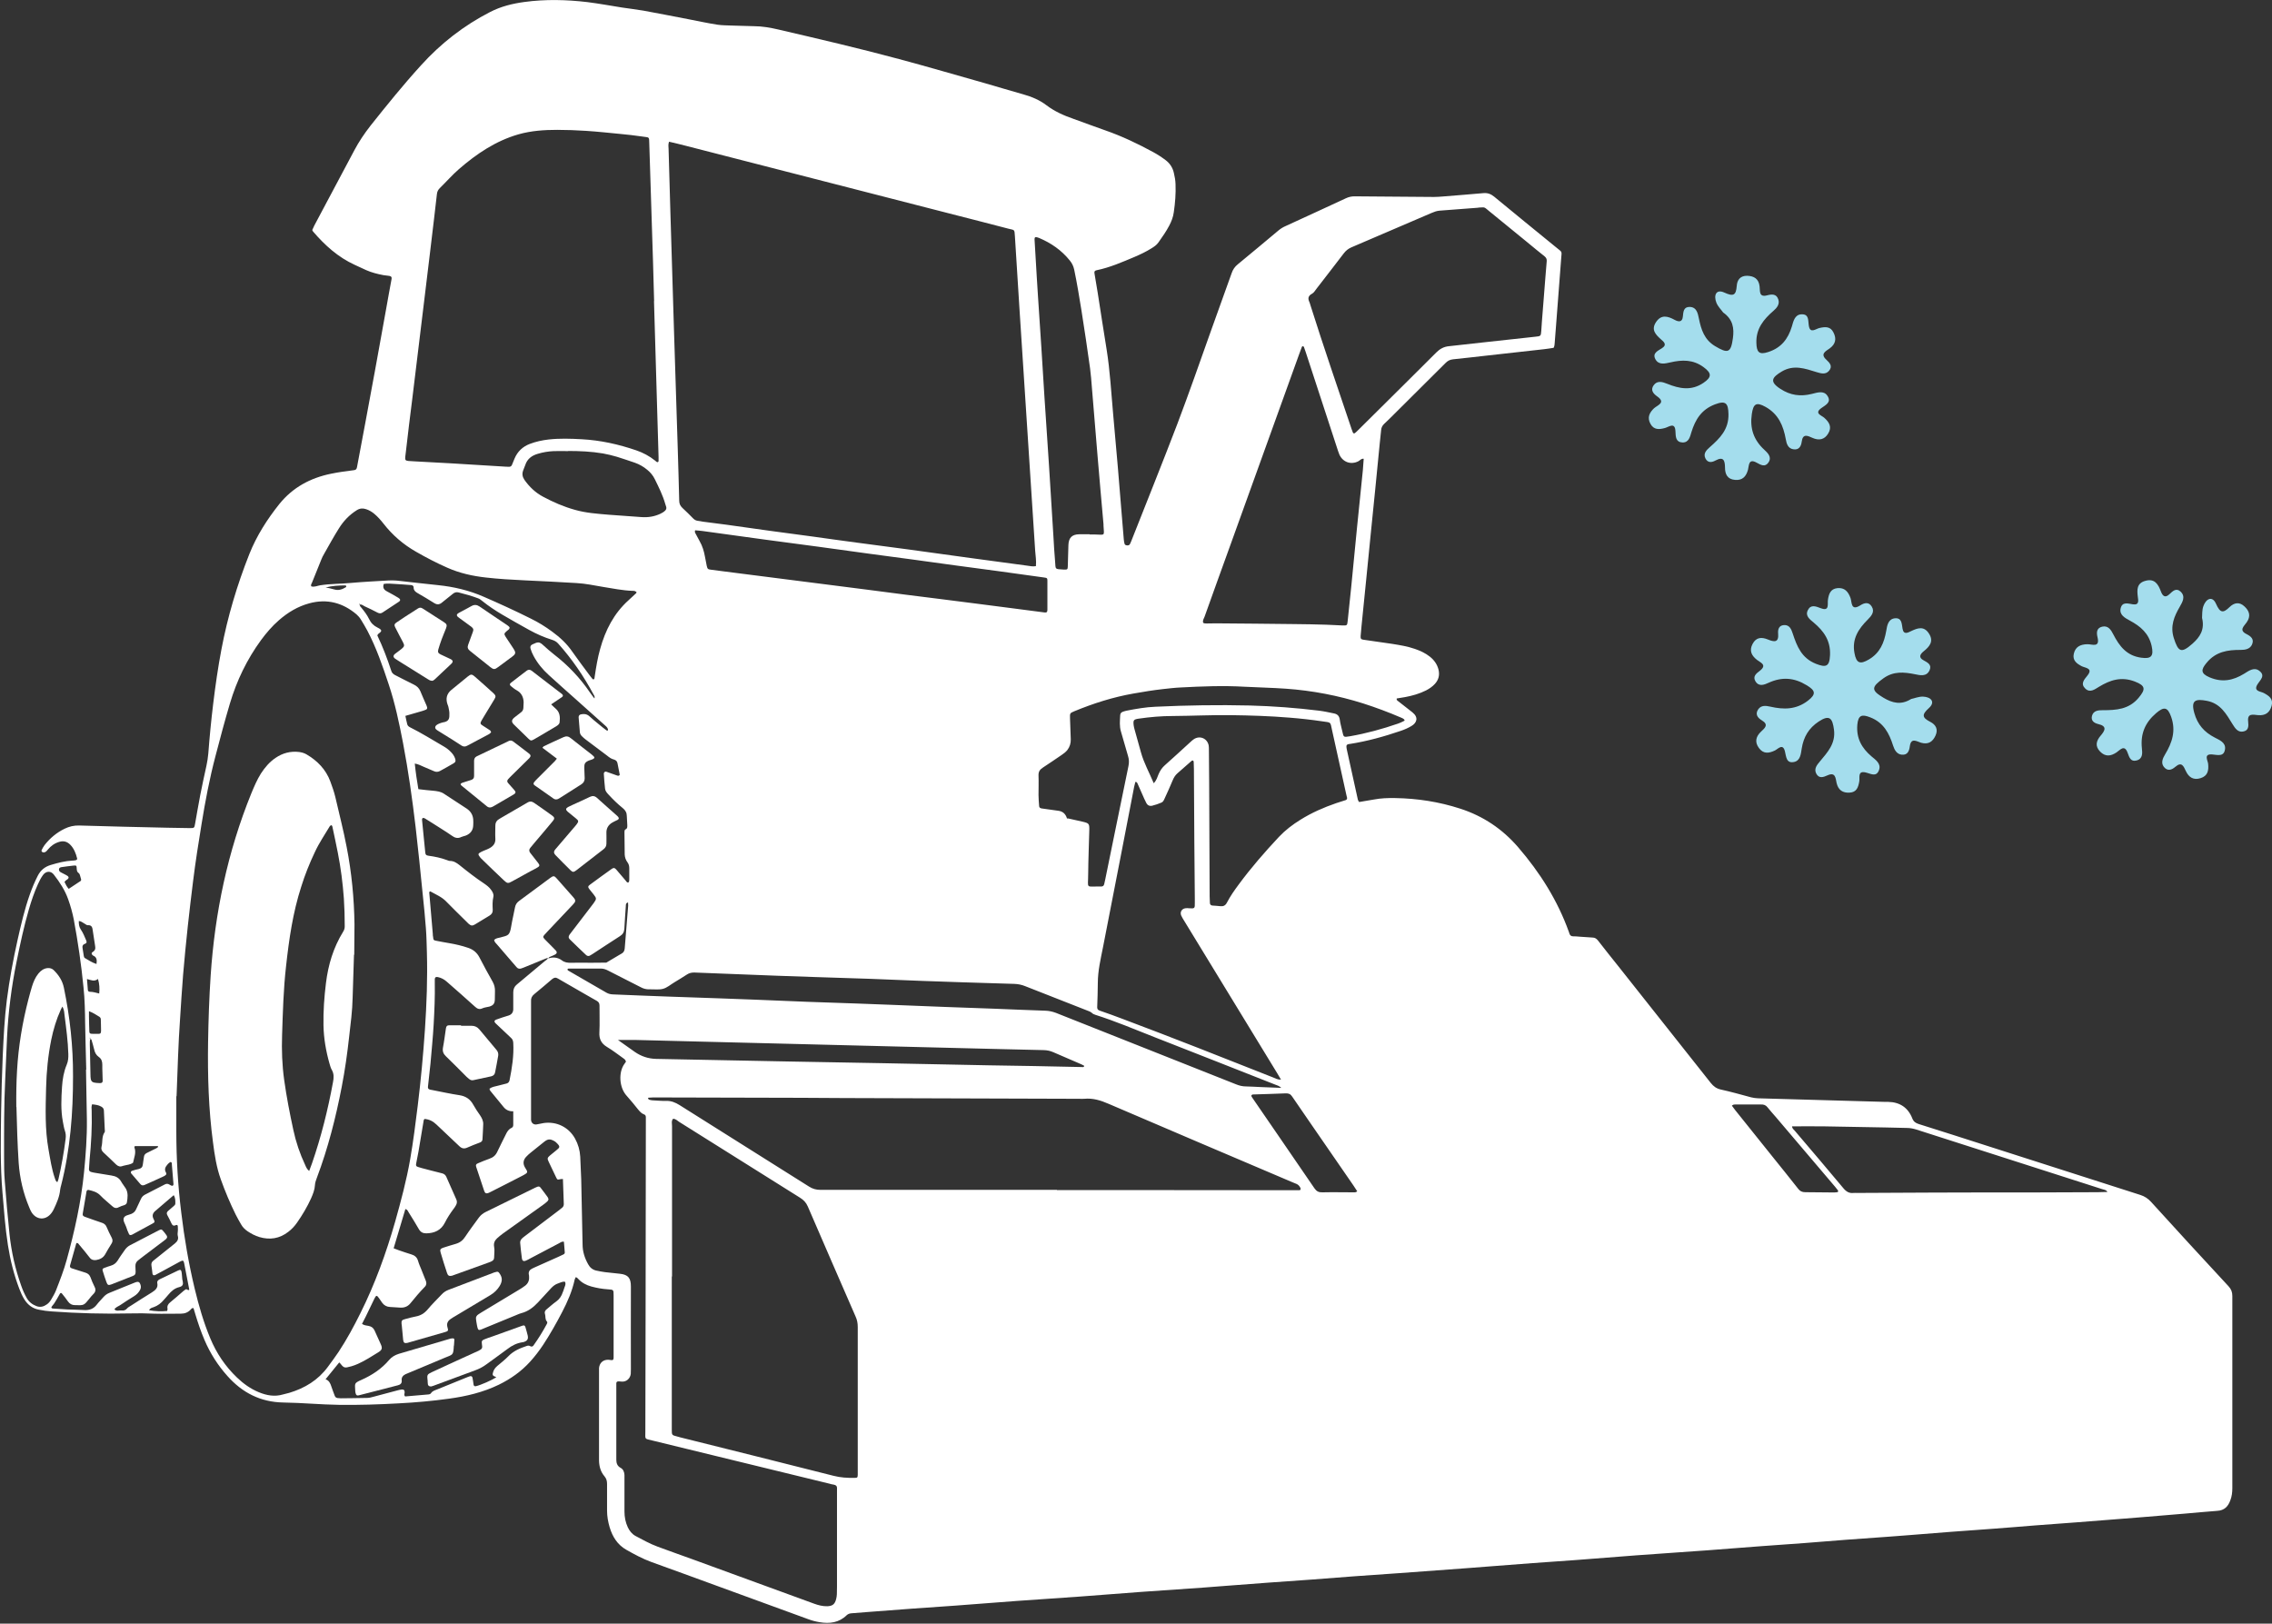 <svg xmlns="http://www.w3.org/2000/svg" id="Layer_2" viewBox="0 0 183.88 131.41"><rect x="0" y="0" width="183.88" height="131.41" fill="#333333" stroke="none"/><defs><style>.cls-1{fill:#fff;}.cls-2{fill:#a4dded;}</style></defs><g id="Assets"><g><path class="cls-2" d="M133.9,33.01c-.41,.38-.61,.78-.32,1.3,.27,.49,.7,.46,1.17,.33,.33-.09,.82-.51,.85,.28,.02,.43,.02,.86,.56,.89,.53,.02,.62-.47,.73-.83,.32-1.03,.81-1.83,1.9-2.25,.89-.34,1.08-.09,1.1,.78,.03,1.24-.69,1.96-1.51,2.68-.26,.23-.56,.51-.35,.92,.19,.37,.52,.32,.81,.16,.67-.36,.76,.03,.77,.56,0,.55,.19,.96,.82,1.01,.6,.05,.89-.28,1.04-.82,.09-.34,.03-.95,.71-.57,.33,.18,.67,.38,.94-.01,.31-.44-.05-.78-.33-1.04-.86-.79-1.18-1.73-1.01-2.89,.12-.81,.34-1.01,1.11-.58,1.05,.59,1.44,1.52,1.64,2.62,.06,.35,.17,.74,.6,.81,.45,.08,.64-.22,.69-.62,.09-.68,.49-.47,.87-.3,.52,.23,.97,.15,1.27-.35,.32-.52,.1-.91-.32-1.28-.21-.19-.82-.35-.25-.77,.37-.27,.87-.48,.5-1.02-.3-.44-.83-.24-1.25-.14-.92,.23-1.74,.12-2.55-.41-.91-.59-.67-.93,.11-1.4,.98-.58,1.89-.24,2.83,.05,.34,.1,.72,.22,1-.11,.31-.37,.06-.64-.22-.9-.52-.47-.04-.69,.27-.91,.48-.35,.57-.78,.31-1.29-.25-.51-.68-.47-1.15-.36-.29,.07-.73,.46-.84-.16-.08-.44,.04-.99-.62-.95-.54,.03-.64,.59-.76,.99-.31,1.01-.86,1.72-1.91,2.06-.75,.25-.94,0-.96-.73-.04-1.16,.59-1.92,1.39-2.61,.27-.23,.52-.54,.38-.93-.15-.44-.51-.42-.89-.32-.7,.19-.57-.36-.62-.72-.07-.61-.44-.84-1-.86-.56-.01-.82,.33-.85,.83-.06,.74-.26,.87-1,.53-.67-.31-.88,.22-.65,.81,.12,.32,.4,.58,.55,.8,.8,.56,.9,1.28,.79,2.08-.16,1.19-.4,1.27-1.45,.64-.86-.52-1.12-1.33-1.3-2.22-.09-.42-.17-.94-.76-.95-.49,0-.5,.4-.54,.77-.04,.48-.34,.45-.66,.28-.55-.3-1.09-.47-1.52,.19-.4,.61-.03,.99,.39,1.37,.23,.2,.55,.44,.1,.73-.34,.22-.8,.4-.53,.9,.27,.49,.79,.34,1.21,.25,.95-.22,1.83-.24,2.68,.38,.67,.49,.69,.81-.01,1.28-.98,.66-1.94,.47-2.93,.07-.37-.15-.81-.29-1.1,.13-.26,.37-.04,.66,.29,.89,.73,.51,.03,.71-.25,.96Z"></path><path class="cls-2" d="M168.48,53.92c.31,.15,.95,.16,.45,.77-.27,.33-.56,.66-.16,1.04,.38,.37,.77,.06,1.1-.14,.92-.56,1.82-.85,2.91-.43,.89,.34,.87,.64,.31,1.31-.79,.95-1.82,1.01-2.91,1.01-.35,0-.75,.02-.87,.46-.1,.4,.18,.58,.5,.66,.75,.17,.55,.53,.21,.93-.36,.42-.49,.85-.05,1.3,.42,.43,.85,.38,1.32,.07,.29-.19,.65-.69,.91,.04,.13,.36,.25,.73,.71,.61,.53-.13,.48-.61,.44-.99-.12-1.16,.25-2.07,1.15-2.84,.62-.53,.93-.53,1.22,.3,.4,1.13,.08,2.09-.5,3.05-.18,.3-.35,.67-.09,1,.29,.36,.62,.26,.93-.01,.52-.45,.67-.03,.85,.35,.24,.51,.62,.75,1.19,.57,.58-.18,.67-.62,.61-1.17-.03-.27-.38-.8,.32-.75,.46,.04,.97,.21,1.05-.44,.06-.53-.46-.73-.84-.93-.84-.43-1.39-1.05-1.65-1.99-.29-1.04,.11-1.15,1.01-.98,1.12,.21,1.58,1.07,2.1,1.91,.19,.3,.4,.64,.82,.58,.48-.07,.47-.44,.43-.82-.08-.7,.42-.54,.81-.51,.59,.05,.94-.21,1.09-.76,.15-.55-.2-.8-.63-1.03-.26-.14-.85-.13-.53-.68,.23-.38,.69-.72,.16-1.12-.43-.33-.87,.02-1.23,.24-.9,.55-1.78,.72-2.79,.29-.73-.31-.71-.62-.24-1.18,.74-.9,1.7-1.05,2.77-1.04,.36,0,.75-.07,.91-.45,.18-.43-.1-.65-.45-.83-.65-.32-.19-.65,.01-.95,.35-.5,.23-.92-.19-1.3-.41-.38-.83-.29-1.19,.06-.53,.52-.77,.48-1.1-.26-.3-.68-.81-.41-1.02,.18-.12,.32-.09,.7-.11,.96,.23,.95-.17,1.55-.78,2.09-.9,.79-1.14,.69-1.51-.47-.3-.96,.03-1.74,.49-2.53,.21-.37,.49-.82,.06-1.22-.36-.33-.64-.03-.91,.22-.35,.33-.55,.12-.68-.23-.22-.59-.51-1.07-1.26-.86-.7,.19-.68,.72-.61,1.29,.04,.3,.13,.69-.4,.61-.4-.06-.86-.23-.99,.33-.12,.54,.37,.78,.75,.99,.86,.46,1.53,1.03,1.76,2.05,.18,.81-.02,1.07-.85,.95-1.17-.16-1.76-.93-2.25-1.88-.18-.35-.41-.75-.91-.63-.44,.11-.47,.46-.37,.86,.21,.87-.45,.55-.82,.56-.55,.01-.97,.19-1.1,.77-.12,.54,.23,.8,.66,1.02Z"></path><path class="cls-2" d="M147.94,48.55c-.05,.34,.15,.96-.59,.67-.4-.15-.8-.32-1.04,.17-.23,.48,.19,.75,.48,1,.82,.69,1.37,1.46,1.32,2.63-.04,.95-.34,1.02-1.15,.7-1.15-.46-1.53-1.41-1.87-2.45-.11-.33-.25-.71-.71-.68-.41,.03-.5,.35-.47,.68,.07,.76-.33,.69-.82,.49-.51-.21-.96-.2-1.25,.36-.28,.54-.09,.93,.35,1.28,.27,.22,.86,.4,.25,.88-.3,.23-.61,.46-.36,.87,.29,.46,.73,.26,1.08,.1,1.07-.48,2.05-.41,3.06,.21,.7,.42,.8,.71,.1,1.25-.95,.73-1.96,.73-3.05,.48-.35-.08-.74-.13-.98,.23-.25,.38-.05,.67,.3,.88,.59,.35,.24,.63-.07,.92-.41,.39-.52,.83-.17,1.31,.36,.5,.8,.45,1.3,.21,.25-.12,.64-.61,.81,.07,.11,.45,.11,.99,.74,.86,.52-.11,.55-.67,.62-1.09,.15-.94,.57-1.65,1.37-2.18,.9-.6,1.12-.25,1.24,.65,.15,1.13-.52,1.83-1.15,2.59-.23,.27-.48,.58-.29,.96,.22,.43,.57,.31,.92,.15,.64-.29,.65,.23,.73,.61,.13,.58,.5,.83,1.06,.79,.57-.03,.7-.44,.78-.92,.05-.29-.14-.85,.48-.72,.43,.09,.9,.43,1.12-.2,.18-.51-.29-.82-.61-1.09-.8-.68-1.24-1.47-1.15-2.56,.07-.79,.37-.87,1.05-.6,1.08,.42,1.53,1.29,1.85,2.3,.11,.34,.3,.69,.71,.72,.46,.04,.59-.3,.64-.69,.1-.71,.55-.39,.9-.28,.59,.17,.95-.07,1.18-.58,.23-.51,.02-.88-.43-1.11-.66-.34-.7-.58-.1-1.12,.55-.5,.14-.9-.49-.92-.34-.01-.69,.14-.95,.19-.83,.52-1.53,.32-2.23-.09-1.03-.61-1.01-.87-.02-1.58,.82-.59,1.66-.51,2.56-.33,.42,.09,.94,.21,1.18-.33,.2-.45-.17-.62-.49-.8-.43-.23-.28-.49,0-.72,.49-.39,.86-.82,.42-1.47-.4-.6-.9-.42-1.41-.18-.27,.13-.62,.34-.71-.19-.07-.4-.05-.89-.62-.84-.55,.06-.63,.6-.7,1.02-.17,.96-.5,1.78-1.4,2.31-.71,.42-1.02,.32-1.17-.51-.22-1.16,.33-1.97,1.08-2.72,.28-.28,.59-.63,.31-1.06-.24-.38-.59-.3-.93-.08-.76,.47-.66-.25-.78-.6-.19-.52-.48-.86-1.07-.8-.55,.06-.69,.47-.76,.95Z"></path><g><path class="cls-1" d="M31.22,25.18c.09-.47,.17-.93,.25-1.4,.07-.4,.15-.79,.22-1.19,.03-.16-.02-.23-.18-.26-.16-.03-.31-.03-.47-.06-.48-.09-.96-.21-1.41-.41-.3-.14-.61-.28-.91-.42-1.36-.62-2.43-1.59-3.39-2.71-.02-.03-.03-.06-.06-.11,.05-.12,.11-.25,.17-.37,1.08-2.03,2.16-4.06,3.24-6.09,.37-.7,.81-1.35,1.3-1.98,1.32-1.66,2.66-3.32,4.09-4.89,1.6-1.77,3.47-3.23,5.6-4.32,.87-.45,1.81-.68,2.77-.81,1.7-.23,3.4-.19,5.1,.01,.94,.12,1.87,.29,2.81,.44,.57,.09,1.15,.15,1.72,.25,1.23,.22,2.45,.47,3.67,.7,.78,.15,1.55,.32,2.33,.44,.4,.06,.81,.05,1.21,.07,.58,.02,1.16,.04,1.74,.05,.67,0,1.33,.12,1.98,.27,3.26,.76,6.53,1.52,9.76,2.39,2.32,.62,4.63,1.3,6.94,1.95,1.05,.3,2.09,.62,3.13,.91,.67,.19,1.3,.45,1.85,.87,.67,.51,1.42,.84,2.2,1.11,.86,.31,1.71,.63,2.57,.93,1.35,.47,2.63,1.08,3.88,1.76,.35,.19,.69,.41,1.02,.66,.35,.27,.57,.62,.66,1.05,.07,.29,.12,.58,.13,.89,.03,.76-.03,1.51-.14,2.26-.05,.39-.19,.75-.37,1.09-.25,.48-.57,.93-.88,1.37-.15,.21-.35,.34-.56,.47-.43,.27-.89,.49-1.36,.69-1,.42-2,.86-3.07,1.08-.16,.03-.21,.1-.18,.26,.08,.52,.18,1.04,.26,1.56,.24,1.53,.47,3.05,.72,4.58,.28,1.74,.37,3.49,.53,5.24,.13,1.43,.25,2.87,.38,4.3,.09,1.02,.17,2.03,.25,3.05,.08,.93,.15,1.86,.23,2.78,.01,.12,.03,.25,.06,.36,.02,.1,.11,.13,.2,.14,.09,0,.18,0,.23-.09,.05-.09,.09-.19,.13-.29,1.24-3.15,2.51-6.29,3.72-9.46,.94-2.48,1.81-4.98,2.7-7.48,.56-1.57,1.13-3.14,1.69-4.71,.1-.29,.25-.52,.5-.72,1.1-.9,2.19-1.82,3.28-2.73,.18-.15,.37-.27,.58-.36,1.63-.75,3.25-1.49,4.88-2.25,.23-.11,.46-.16,.71-.16,2.14,.02,4.29,.04,6.43,.05,.25,0,.49-.02,.74-.04,1.09-.09,2.17-.17,3.26-.27,.34-.03,.6,.07,.86,.28,1.68,1.39,3.37,2.76,5.06,4.14,.47,.39,.42,.24,.37,.88-.13,1.79-.27,3.57-.41,5.36-.04,.47-.07,.95-.11,1.42-.01,.14-.01,.28-.09,.44-.24,.04-.5,.08-.76,.11-1.55,.18-3.11,.35-4.66,.52-.91,.1-1.81,.21-2.72,.3-.27,.03-.45,.13-.63,.32-1.4,1.4-2.81,2.8-4.22,4.2-.24,.24-.47,.47-.72,.7-.15,.14-.23,.3-.25,.5-.04,.38-.08,.77-.12,1.15-.12,1.22-.24,2.45-.36,3.67-.12,1.22-.25,2.45-.37,3.67-.12,1.21-.24,2.41-.36,3.62-.13,1.26-.25,2.52-.38,3.78-.03,.26-.05,.52-.07,.79-.01,.22,.03,.27,.26,.3,.76,.11,1.53,.22,2.29,.33,.62,.1,1.25,.2,1.85,.41,.43,.15,.85,.34,1.21,.63,.34,.27,.58,.61,.69,1.03,.11,.44,.02,.83-.29,1.17-.2,.22-.45,.39-.72,.53-.54,.27-1.11,.43-1.7,.54-.22,.04-.45,.08-.67,.11-.03,.12,.05,.17,.12,.22,.27,.22,.55,.44,.83,.65,.11,.09,.22,.18,.33,.26,.51,.41,.34,.85-.09,1.1-.27,.16-.56,.29-.86,.39-1.35,.46-2.71,.84-4.12,1.06-.05,0-.11,.01-.16,.03-.07,.02-.12,.08-.12,.15,0,.09,.01,.18,.03,.26,.28,1.29,.56,2.57,.85,3.86,.03,.13,.04,.28,.15,.4,.39-.07,.78-.13,1.18-.2,.57-.11,1.15-.13,1.73-.12,1.8,.03,3.56,.3,5.28,.86,1.85,.6,3.4,1.64,4.67,3.11,1.77,2.05,3.2,4.31,4.12,6.88,.02,.05,.03,.1,.05,.15,.05,.13,.15,.19,.28,.19,.18,0,.35,.01,.53,.03,.35,.02,.7,.05,1.05,.07,.19,0,.32,.09,.44,.24,.55,.71,1.11,1.41,1.67,2.11,2.49,3.14,4.98,6.28,7.46,9.42,.22,.27,.45,.45,.81,.53,.82,.18,1.63,.41,2.45,.63,.19,.05,.38,.07,.57,.08,3.42,.1,6.85,.19,10.27,.29,.09,0,.18,0,.26,0,.95,.02,1.61,.47,1.95,1.34,.11,.27,.27,.37,.51,.45,1.91,.6,3.81,1.21,5.71,1.82,4.08,1.31,8.15,2.62,12.23,3.92,.35,.11,.62,.29,.87,.56,2.08,2.29,4.17,4.57,6.27,6.83,.22,.24,.31,.47,.31,.79,0,4.45,0,8.89,0,13.34,0,.74,0,1.48,0,2.21,0,.34-.04,.67-.16,.98-.18,.51-.49,.83-1.07,.86-.86,.06-1.71,.15-2.57,.22-1.12,.1-2.24,.19-3.36,.28-.54,.05-1.09,.09-1.63,.13-1.28,.1-2.56,.2-3.83,.3-1.12,.09-2.24,.16-3.36,.25-1.14,.09-2.28,.19-3.41,.27-1.14,.09-2.28,.16-3.42,.25-1.14,.09-2.28,.18-3.41,.27-.53,.04-1.05,.08-1.58,.12-1.16,.08-2.31,.16-3.47,.25-1.14,.09-2.28,.18-3.41,.27-1.16,.09-2.31,.16-3.47,.25-1.17,.09-2.35,.18-3.52,.27-.54,.04-1.09,.09-1.63,.12-1.65,.12-3.29,.23-4.94,.35-1.63,.12-3.26,.25-4.89,.38-1.17,.09-2.35,.16-3.52,.25-1.17,.09-2.35,.18-3.52,.27-.56,.04-1.12,.08-1.68,.13-1.86,.14-3.71,.28-5.57,.41-1.19,.09-2.38,.16-3.57,.25-1.17,.09-2.35,.18-3.52,.27-1.17,.09-2.35,.16-3.52,.25-1.19,.09-2.38,.18-3.57,.27-.56,.04-1.12,.09-1.68,.13-1.68,.12-3.36,.23-5.05,.35-1.66,.12-3.33,.26-4.99,.38-1.68,.12-3.36,.23-5.05,.35-1.66,.12-3.33,.26-4.99,.38-1.19,.09-2.38,.16-3.57,.25-1.19,.09-2.38,.18-3.57,.27-.42,.03-.84,.07-1.26,.1-.14,.01-.27,.05-.38,.15-.62,.61-1.38,.71-2.2,.57-.31-.05-.62-.13-.91-.24-2.52-.92-5.04-1.84-7.56-2.76-1.71-.63-3.43-1.25-5.14-1.87-.71-.26-1.38-.62-2.03-.99-.71-.4-1.12-1.05-1.35-1.82-.13-.44-.21-.89-.21-1.35,0-.72,0-1.44,0-2.16,0-.24-.05-.43-.21-.62-.31-.36-.43-.8-.44-1.27,0-.3,0-.6,0-.9,0-2.06,0-4.11,0-6.17,0-.14,0-.28,0-.42,.04-.41,.32-.67,.73-.67,.09,0,.17,.02,.26,.03,.14,.01,.18-.02,.19-.18,0-.07,0-.14,0-.21,0-1.62,0-3.23,0-4.85,0-.46,0-.46-.46-.49-.46-.03-.91-.11-1.35-.23-.39-.11-.75-.29-1.04-.6-.06-.06-.11-.14-.22-.15-.02,.06-.06,.12-.08,.19-.2,.93-.58,1.8-1.02,2.64-.47,.9-.97,1.79-1.53,2.64-.32,.48-.67,.94-1.06,1.37-.72,.79-1.57,1.39-2.53,1.86-1.28,.62-2.64,.94-4.03,1.13-1.36,.19-2.72,.31-4.09,.38-1.6,.09-3.19,.14-4.79,.12-1.51-.02-3.02-.17-4.53-.19-1.84-.03-3.32-.79-4.52-2.14-.78-.87-1.4-1.84-1.86-2.92-.29-.68-.53-1.38-.74-2.08-.05-.17-.1-.34-.15-.5-.12-.02-.17,.05-.23,.12-.22,.24-.49,.33-.8,.33-.72,0-1.44,.02-2.16,0-.65-.03-1.3-.04-1.95-.02-2.11,.05-4.22-.01-6.32-.16-.35-.02-.7-.07-1.04-.14-.51-.09-.9-.38-1.18-.82-.17-.27-.3-.56-.41-.85-.44-1.15-.74-2.34-.93-3.56-.22-1.41-.32-2.83-.44-4.24-.19-2.19-.14-4.39-.11-6.58,.02-1.49,.07-2.99,.13-4.48,.07-1.51,.14-3.02,.33-4.52,.21-1.64,.51-3.26,.87-4.87,.28-1.25,.57-2.5,1-3.71,.18-.51,.39-1.01,.64-1.5,.23-.45,.58-.73,1.06-.87,.57-.17,1.15-.32,1.75-.35,.09,0,.18-.01,.26-.03,.07-.02,.13-.06,.11-.15-.1-.41-.26-.81-.56-1.11-.24-.24-.52-.33-.87-.23-.39,.11-.69,.33-.94,.63-.09,.11-.17,.22-.33,.23-.12,0-.22-.09-.17-.19,.07-.14,.14-.28,.24-.41,.44-.56,.98-1.01,1.62-1.32,.37-.18,.75-.27,1.17-.26,2.39,.07,4.78,.13,7.16,.18,.6,.01,1.19,.02,1.79,.03,.37,0,.38,0,.44-.36,.14-.78,.27-1.56,.42-2.33,.15-.79,.33-1.58,.5-2.37,.07-.33,.12-.65,.15-.99,.1-1.33,.23-2.66,.39-3.98,.18-1.48,.39-2.96,.67-4.43,.5-2.65,1.27-5.22,2.26-7.72,.59-1.48,1.44-2.81,2.43-4.05,1.08-1.34,2.51-2.11,4.18-2.45,.62-.13,1.25-.21,1.87-.29,.15-.02,.2-.09,.23-.23,.23-1.24,.47-2.48,.7-3.73,.23-1.24,.46-2.49,.69-3.73,.01-.07,.03-.14,.04-.21M7.29,84.09s.03-.06,.02-.08c-.01-.04-.05-.03-.05,0,0,.02,.03,.04,.05,.07-.05,.15-.04,.31-.04,.47,.02,.79,.03,1.58,.05,2.36,.01,.67,.05,.72,.74,.75,.02,0,.03,0,.05,0,.13,0,.2-.06,.2-.18,0-.44-.04-.88-.03-1.31,0-.27-.07-.48-.29-.63-.21-.15-.32-.36-.37-.61-.06-.26-.14-.51-.21-.76-.02-.06-.06-.08-.11-.08Zm37.09-6.52c.39-.13,.76-.09,1.1,.16,.22,.17,.48,.2,.75,.19,.54-.01,1.09,0,1.63,0,.4,0,.81,0,1.21-.01,.38-.22,.75-.45,1.13-.67,.03-.02,.06-.04,.09-.05,.17-.09,.25-.22,.27-.42,.09-1.16,.18-2.31,.28-3.47,0-.08,0-.17-.01-.26-.18,.04-.18,.17-.18,.29-.04,.61-.09,1.23-.12,1.84-.02,.27-.12,.45-.36,.6-.74,.47-1.47,.96-2.21,1.44-.06,.04-.12,.07-.18,.11-.12,.08-.24,.07-.34-.02-.45-.42-.89-.85-1.33-1.28-.12-.12-.11-.23-.01-.38,.06-.09,.13-.17,.19-.25,.52-.68,1.05-1.37,1.57-2.05,.06-.08,.13-.17,.19-.25,.24-.34,.24-.38,0-.69-.11-.14-.22-.27-.33-.41-.15-.19-.15-.26,.03-.39,.58-.43,1.16-.85,1.75-1.27,.15-.11,.25-.1,.37,.04,.25,.29,.5,.59,.75,.88,.06,.07,.11,.19,.23,.18,.09-.08,.08-.19,.08-.3,0-.28,0-.56,0-.84,0-.18-.03-.34-.14-.49-.14-.19-.22-.4-.23-.64-.01-.6-.02-1.19-.02-1.79,0-.09,0-.2,.08-.24,.17-.08,.15-.21,.15-.35-.01-.25-.03-.49-.04-.74,0-.26-.11-.46-.32-.63-.41-.33-.79-.7-1.15-1.09-.13-.14-.27-.29-.29-.49-.05-.4-.07-.8-.1-1.21,0-.12,.1-.2,.21-.16,.27,.09,.53,.19,.79,.28,.09,.03,.2,.1,.29-.03-.06-.3-.12-.61-.18-.92-.03-.17-.12-.27-.3-.32-.21-.05-.38-.18-.54-.31-.57-.43-1.15-.86-1.73-1.3-.11-.08-.22-.18-.32-.28-.09-.09-.15-.2-.16-.32-.04-.4-.07-.8-.1-1.21,0-.12,.06-.2,.17-.23,.25-.06,.48-.04,.69,.14,.26,.24,.53,.46,.8,.68,.19,.16,.38,.31,.58,.46,.04,.03,.1,.06,.13,0,.02-.03,0-.1-.02-.14-.06-.14-.18-.21-.28-.31-.78-.7-1.57-1.41-2.36-2.11-.71-.63-1.42-1.26-2.12-1.9-.5-.45-.92-.96-1.24-1.56-.1-.18-.18-.38-.24-.58-.05-.16,0-.28,.16-.35,.43-.2,.54-.24,.89,.09,.27,.25,.55,.49,.84,.72,1.14,.88,2.11,1.9,2.92,3.09,.11,.16,.23,.31,.36,.48,.05-.15-.02-.23-.07-.32-.8-1.49-1.75-2.88-2.88-4.14-.14-.15-.3-.23-.49-.29-.64-.2-1.25-.47-1.83-.79-.74-.41-1.47-.82-2.2-1.25-.56-.33-1.1-.69-1.61-1.1-.11-.09-.22-.18-.35-.22-.51-.19-1.03-.34-1.56-.47-.19-.05-.34,0-.48,.12-.28,.24-.58,.45-.86,.69-.2,.17-.39,.2-.62,.06-.46-.29-.93-.57-1.4-.84-.16-.1-.28-.21-.28-.41,0-.16-.09-.21-.23-.22-.44-.03-.88-.07-1.31-.09-.3-.02-.59-.05-.88,0-.1,.3,0,.47,.27,.61,.31,.16,.62,.34,.92,.52,.17,.1,.18,.22,.02,.32-.44,.29-.88,.58-1.32,.87-.14,.09-.26,.07-.4,0-.34-.18-.69-.35-1.04-.51-.12-.06-.23-.17-.39-.14-.01-.03-.01-.12-.06-.02-.01,.02,.04,.04,.07,.01-.04,.13,.06,.19,.12,.27,.24,.29,.46,.58,.62,.91,.15,.32,.37,.54,.68,.69,.45,.22,.34,.31,.05,.53-.03,.02-.03,.06-.06,.11,.44,.92,.81,1.89,1.13,2.87,.05,.16,.15,.26,.31,.34,.5,.25,1,.52,1.5,.76,.25,.12,.43,.28,.54,.54,.16,.39,.33,.77,.5,1.16,.02,.05,.04,.1,.05,.15,.02,.08-.02,.15-.08,.18-.13,.06-.26,.1-.4,.14-.42,.12-.84,.25-1.28,.37,.05,.23,.09,.46,.15,.68,.03,.1,.09,.17,.2,.23,.94,.47,1.84,1.03,2.75,1.56,.21,.12,.41,.27,.58,.45,.15,.15,.27,.32,.34,.52,.07,.2,.05,.3-.12,.4-.36,.21-.73,.42-1.1,.62-.17,.09-.33,.09-.5,.01-.27-.12-.55-.24-.82-.35-.22-.09-.43-.22-.72-.26,.07,.7,.17,1.37,.29,2.07,.42,.05,.82,.1,1.22,.13,.3,.03,.6,.07,.85,.24,.62,.4,1.23,.81,1.85,1.21,.31,.21,.49,.5,.52,.87,.01,.16,.01,.32,0,.47-.01,.42-.23,.69-.61,.84-.11,.04-.24,.06-.35,.11-.29,.15-.54,.07-.78-.11-.26-.19-.53-.35-.79-.52-.46-.29-.92-.59-1.38-.87-.15-.09-.25-.03-.23,.14,.05,.58,.11,1.15,.17,1.73,.03,.3,.06,.59,.09,.89,.02,.19,.07,.23,.27,.26,.51,.07,1,.17,1.48,.35,.08,.03,.17,.07,.25,.07,.3,0,.53,.15,.76,.33,.66,.53,1.32,1.05,2.02,1.51,.2,.14,.4,.29,.54,.49,.13,.17,.24,.37,.19,.58-.08,.35-.07,.7-.05,1.05,.01,.22-.09,.36-.27,.47-.39,.23-.78,.48-1.17,.71-.22,.13-.32,.11-.52-.06-.07-.06-.12-.12-.19-.19-.54-.53-1.08-1.06-1.61-1.6-.36-.38-.84-.57-1.28-.82-.04-.02-.1,.03-.1,.09,0,.07,.01,.14,.02,.21,.09,1.05,.18,2.1,.27,3.15,0,.07,0,.14,.02,.21,.03,.28,.03,.29,.3,.34,.33,.07,.66,.12,.98,.18,.54,.09,1.06,.21,1.58,.39,.4,.14,.69,.38,.89,.76,.34,.67,.71,1.33,1.08,1.99,.13,.24,.19,.49,.18,.76-.01,.21-.01,.42-.01,.63,0,.35-.11,.51-.45,.61-.19,.05-.39,.06-.56,.14-.23,.11-.4,.04-.57-.11-.38-.34-.76-.68-1.14-1.02-.38-.34-.77-.67-1.15-1.01-.21-.19-.45-.33-.74-.39-.16-.03-.24,.01-.25,.17,0,.11,0,.21,0,.32,.02,1.11-.03,2.21-.09,3.32-.06,1.07-.17,2.14-.26,3.2-.06,.61-.13,1.22-.2,1.83-.02,.17,.02,.23,.17,.27,.07,.02,.14,.03,.21,.04,.72,.14,1.44,.3,2.17,.41,.51,.08,.87,.32,1.12,.78,.16,.29,.35,.57,.54,.84,.15,.22,.27,.46,.26,.73-.01,.4-.04,.81-.06,1.21,0,.14-.08,.22-.21,.27-.34,.13-.69,.26-1.02,.41-.26,.12-.46,.07-.66-.13-.61-.59-1.23-1.15-1.84-1.74-.28-.27-.59-.42-.96-.45-.08,.08-.08,.17-.09,.25-.13,.8-.27,1.59-.4,2.39-.06,.33-.13,.65-.19,.98-.03,.17,0,.22,.16,.27,.1,.03,.2,.06,.3,.09,.54,.14,1.09,.29,1.63,.42,.17,.04,.28,.13,.35,.28,.27,.61,.54,1.22,.81,1.83,.08,.17,.06,.34-.04,.5-.06,.11-.13,.21-.21,.31-.25,.34-.48,.69-.67,1.07-.31,.62-.84,.86-1.51,.87-.28,0-.46-.1-.6-.34-.26-.46-.54-.9-.82-1.35-.06-.1-.1-.23-.27-.28-.31,1.05-.63,2.1-.95,3.18,.16,.06,.29,.11,.42,.16,.33,.11,.66,.23,1,.33,.27,.08,.46,.22,.55,.51,.07,.25,.18,.49,.28,.74,.12,.29,.24,.59,.35,.88,.07,.17,.07,.34-.07,.49-.42,.43-.8,.88-1.18,1.35-.21,.26-.51,.37-.85,.34-.26-.02-.52-.04-.79-.05-.26-.01-.47-.12-.63-.33-.09-.13-.18-.26-.27-.39-.17-.24-.22-.24-.35,.01-.24,.49-.47,.98-.71,1.47-.1,.2-.21,.4-.31,.61,.18,.12,.35,.13,.52,.16,.23,.04,.39,.15,.49,.36,.18,.38,.35,.76,.52,1.15,.13,.3,.09,.44-.2,.62-.54,.33-1.07,.68-1.65,.94-.18,.08-.36,.15-.54,.2-.59,.16-.59,.16-.96-.3-.02,0-.04,0-.05,.02-.35,.43-.71,.87-1.08,1.33,.29,.1,.39,.34,.47,.59,.08,.25,.18,.49,.27,.74,.04,.11,.11,.17,.23,.19,.09,0,.17,.02,.26,.02,.7,0,1.4-.02,2.11-.03,.18,0,.35-.04,.52-.09,.63-.17,1.25-.34,1.88-.5,.14-.04,.27-.07,.41-.09,.18-.02,.26,.06,.25,.24,0,.1-.08,.19,.04,.32,.6-.05,1.23-.1,1.86-.16,.08,0,.2-.04,.23-.1,.13-.2,.34-.24,.53-.32,.76-.31,1.53-.62,2.29-.93,.11-.05,.23-.09,.35-.13,.1-.03,.17,.04,.19,.12,.04,.19,.06,.38,.09,.57,.02,.1,.08,.14,.19,.12,.36-.08,1.31-.49,1.65-.73-.32-.12-.34-.17-.25-.44,.06-.19,.18-.34,.33-.47,.31-.26,.63-.51,.91-.8,.41-.42,.92-.63,1.45-.81,.11-.04,.21-.05,.3,.01,.11,.06,.2,.04,.27-.06,.4-.56,.76-1.14,1.08-1.74,.03-.06,.06-.15,0-.2-.16-.18-.09-.41-.15-.6-.06-.17,.02-.31,.16-.41,.25-.2,.48-.42,.74-.6,.27-.19,.44-.45,.54-.76,.03-.08,.07-.16,.09-.25,.05-.19,.19-.38,.09-.59-.2-.04-.38,.07-.56,.13-.22,.07-.4,.21-.56,.38-.35,.39-.72,.77-1.07,1.16-.38,.41-.81,.73-1.35,.87-.12,.03-.23,.08-.35,.13-.84,.35-1.69,.7-2.53,1.04-.64,.26-.61,.36-.75-.44-.01-.07-.02-.14-.03-.21-.04-.2,.04-.34,.21-.44,.07-.05,.15-.09,.22-.14,1.02-.62,2.04-1.23,3.07-1.85,.16-.1,.33-.2,.48-.32,.22-.17,.33-.41,.31-.69,0-.07,0-.14-.02-.21-.04-.22,.06-.37,.25-.47,.06-.03,.13-.06,.19-.09,.66-.29,1.31-.58,1.97-.88,.13-.06,.26-.12,.38-.18,.07-.03,.12-.08,.12-.16-.02-.29-.05-.59-.07-.87-.18-.04-.29,.07-.41,.13-.76,.4-1.52,.8-2.28,1.2-.12,.07-.25,.14-.37,.19-.2,.09-.31,.03-.34-.17-.06-.42-.1-.84-.14-1.26-.01-.13,.04-.24,.13-.34,.07-.07,.16-.14,.24-.2,.91-.69,1.82-1.38,2.73-2.07,.1-.07,.19-.15,.29-.23,.1-.08,.15-.19,.14-.32-.02-.67-.04-1.33-.07-2.01-.08,0-.13,0-.18,.01-.27,.06-.27,.06-.37-.14-.21-.43-.41-.85-.61-1.28-.12-.25-.1-.31,.12-.5,.16-.14,.32-.27,.49-.4,.31-.25,.37-.3,0-.65-.05-.05-.11-.09-.17-.12-.33-.18-.51-.16-.81,.08-.36,.29-.72,.57-1.07,.86-.14,.11-.27,.23-.39,.36-.22,.25-.26,.53-.09,.83,.05,.09,.11,.18,.16,.27,.05,.09,.02,.18-.05,.23-.11,.08-.24,.15-.36,.21-.8,.41-1.59,.82-2.39,1.22-.09,.05-.19,.1-.28,.14-.2,.08-.3,.05-.37-.15-.22-.65-.44-1.3-.65-1.95-.05-.15-.01-.23,.14-.29,.31-.13,.61-.26,.93-.37,.3-.1,.51-.28,.64-.57,.22-.48,.47-.94,.7-1.42,.1-.21,.22-.4,.44-.5,.11-.05,.15-.13,.15-.25,0-.37,0-.73,0-1.1q-.48,.02-.77-.33c-.33-.41-.67-.81-1-1.22-.06-.08-.15-.15-.15-.28,.2-.15,.45-.18,.68-.24,.24-.06,.48-.12,.71-.18,.13-.04,.2-.13,.23-.26,.2-1,.36-2,.3-3.03-.01-.17-.06-.3-.19-.41-.13-.12-.26-.24-.38-.36-.29-.28-.59-.55-.88-.83-.11-.11-.08-.23,.07-.28,.33-.12,.66-.23,1-.33,.25-.08,.37-.25,.38-.5,0-.11,0-.21,0-.32,0-.35,0-.7,0-1.05,0-.27,.09-.48,.29-.64,.08-.07,.16-.13,.24-.2,.67-.56,1.35-1.13,2.02-1.69,.1-.09,.25-.14,.27-.3h-.01ZM54.15,11.46c-.08,.22-.05,.41-.04,.6,.04,1.63,.09,3.27,.14,4.9,.1,3.28,.2,6.57,.3,9.85,.1,3.14,.2,6.28,.3,9.43,.04,1.42,.09,2.84,.12,4.27,0,.25,.08,.43,.26,.6,.3,.27,.58,.56,.87,.85,.1,.1,.21,.17,.36,.19,.14,.01,.28,.05,.42,.07,.64,.08,1.29,.16,1.93,.25,1.17,.16,2.33,.33,3.49,.49,1.17,.16,2.33,.31,3.5,.47,1.17,.16,2.33,.33,3.49,.48,1.41,.19,2.82,.37,4.23,.56,1.67,.23,3.34,.46,5.01,.69,1.53,.21,3.06,.42,4.59,.62,.23,.03,.47,.09,.72,.04,.04-.44-.03-.84-.06-1.24-.14-2.21-.28-4.42-.43-6.63-.14-2.16-.28-4.31-.42-6.47-.14-2.21-.29-4.42-.43-6.63-.12-1.91-.24-3.82-.36-5.73-.04-.59-.02-.48-.52-.61-1.63-.43-3.26-.84-4.89-1.26-7.1-1.82-14.2-3.65-21.3-5.47-.42-.11-.85-.21-1.28-.31ZM14.27,88.73c0,.74,0,1.79,0,2.84,0,2.2,.13,4.39,.4,6.57,.25,2.08,.6,4.13,1.09,6.17,.33,1.37,.72,2.72,1.26,4.01,.5,1.2,1.21,2.26,2.15,3.16,.52,.5,1.1,.92,1.78,1.2,.63,.26,1.28,.38,1.95,.18,.17-.05,.34-.08,.51-.13,1.26-.38,2.34-1.03,3.13-2.11,.29-.4,.59-.79,.86-1.2,.66-1,1.23-2.05,1.76-3.12,1.19-2.38,2.09-4.87,2.82-7.42,.47-1.67,.92-3.35,1.22-5.07,.25-1.44,.43-2.88,.61-4.33,.25-2.04,.44-4.08,.58-6.13,.14-2.09,.22-4.17,.16-6.26-.02-.65-.03-1.3-.08-1.95-.07-.93-.16-1.85-.26-2.78-.18-1.8-.36-3.6-.57-5.4-.27-2.28-.59-4.56-1.02-6.82-.31-1.6-.64-3.2-1.16-4.75-.49-1.48-1-2.96-1.73-4.35-.16-.31-.35-.61-.53-.91-.09-.15-.21-.28-.34-.4-1.12-.95-2.39-1.29-3.83-.9-.93,.25-1.74,.74-2.46,1.37-.55,.48-1.01,1.02-1.44,1.6-1.14,1.56-1.97,3.28-2.52,5.13-.42,1.41-.8,2.84-1.17,4.26-.48,1.82-.83,3.66-1.13,5.52-.25,1.52-.49,3.05-.68,4.58-.15,1.22-.3,2.44-.43,3.66-.14,1.31-.27,2.62-.38,3.93-.1,1.21-.17,2.42-.25,3.63-.14,1.96-.19,3.93-.28,6.21ZM52.94,24.37s0,0,0,0c-.03-1.07-.06-2.14-.09-3.21-.1-3.16-.2-6.32-.3-9.48-.02-.67,.03-.53-.57-.63-.59-.09-1.18-.15-1.78-.21-.93-.09-1.85-.19-2.78-.25-.77-.05-1.54-.08-2.32-.08-1.06,0-2.1,.07-3.13,.36-1.85,.53-3.4,1.58-4.83,2.82-.54,.47-1.02,1.02-1.53,1.52-.15,.14-.23,.3-.25,.5-.07,.66-.15,1.33-.23,1.99-.12,.98-.24,1.95-.35,2.93-.16,1.32-.32,2.65-.48,3.97-.16,1.29-.31,2.58-.47,3.87-.16,1.29-.32,2.58-.47,3.87-.17,1.38-.35,2.75-.5,4.13-.1,.92-.22,.81,.71,.87,.98,.06,1.96,.1,2.95,.16,1.47,.09,2.95,.18,4.42,.27,.44,.03,.44,.02,.59-.38,.04-.1,.08-.2,.12-.29,.24-.56,.65-.95,1.22-1.17,.5-.19,1.01-.3,1.53-.36,.89-.1,1.79-.07,2.68-.02,1.52,.08,2.99,.41,4.42,.9,.55,.19,1.06,.46,1.52,.83,.04,.03,.08,.07,.12,.1,.06,.05,.15,.02,.16-.06,0-.1,0-.21,0-.31-.04-1.25-.08-2.49-.11-3.74-.09-2.97-.17-5.93-.26-8.9Zm1.45,78.94h-.02c0,.7,0,1.4,0,2.11,0,3.43,0,6.85,0,10.28,0,.45,0,.45,.43,.56,.08,.02,.17,.05,.25,.07,4.13,1.03,8.27,2.06,12.4,3.11,.57,.15,1.14,.18,1.72,.17,.22,0,.24-.03,.25-.24,0-.11,0-.21,0-.32,0-3.88,0-7.76,0-11.65,0-.31-.05-.58-.18-.86-1.29-2.96-2.58-5.92-3.86-8.89-.14-.33-.35-.54-.64-.72-3.26-2.04-6.51-4.09-9.77-6.13-.16-.1-.29-.26-.5-.25-.15,.18-.08,.4-.08,.6,0,4.06,0,8.12,0,12.17Zm-3.75-17.43c-.03-.13-.12-.17-.18-.22-.44-.31-.87-.65-1.34-.93-.46-.28-.64-.64-.61-1.18,.04-.72,0-1.44,.01-2.16,0-.18-.06-.29-.21-.38-.35-.2-.7-.4-1.05-.6-.7-.4-1.4-.8-2.1-1.21-.18-.11-.31-.09-.47,.04-.48,.41-.96,.82-1.45,1.22-.2,.16-.28,.34-.26,.59,0,.05,0,.11,0,.16,0,3.02,0,6.04,0,9.06,0,.12,0,.25,0,.37,.02,.26,.22,.41,.47,.36,.19-.04,.38-.08,.57-.11,1.04-.14,2.01,.34,2.52,1.26,.25,.45,.39,.94,.42,1.46,.03,.61,.06,1.23,.08,1.84,.04,1.76,.08,3.51,.11,5.27,0,.58,.17,1.1,.45,1.6,.14,.26,.35,.44,.64,.51,.24,.05,.48,.1,.72,.13,.4,.05,.8,.09,1.2,.13,.71,.07,.9,.38,.9,1.04-.01,2.23,0,4.46,0,6.69,0,.12,0,.25-.01,.37-.04,.36-.33,.65-.71,.63-.09,0-.18-.02-.26-.02-.14,0-.2,.04-.2,.17,0,.14,0,.28,0,.42,0,1.81,0,3.62,0,5.43,0,.11,0,.21,0,.32,0,.27,.07,.51,.35,.66,.21,.11,.3,.34,.31,.58,0,.12,0,.25,0,.37,0,.86,0,1.72,0,2.58,0,.45,.08,.87,.27,1.28,.14,.29,.33,.54,.62,.7,.59,.31,1.17,.64,1.8,.87,.94,.35,1.88,.68,2.82,1.02,3.28,1.2,6.56,2.39,9.83,3.59,.35,.13,.71,.22,1.08,.21,.42-.02,.6-.16,.71-.57,.04-.13,.05-.28,.06-.41,.01-.21,.01-.42,.01-.63,0-2.32,0-4.64,0-6.96,0-.25,0-.49,0-.74,0-.39,.06-.49-.42-.56-.05,0-.1-.03-.15-.04-4.79-1.17-9.58-2.33-14.36-3.5-.68-.17-.58-.06-.58-.75,0-3.3,.01-6.61,.02-9.91,0-5.04,.01-10.08,.02-15.13,0-.12,0-.25,0-.37,0-.11-.03-.2-.15-.24-.21-.07-.34-.24-.48-.4-.3-.37-.59-.74-.91-1.09-.65-.7-.67-1.96-.19-2.6,.05-.07,.09-.14,.13-.19Zm34.9,10.42v.02c2.74,0,5.48,0,8.22,0,3.64,0,7.27,0,10.91,.01,.16,0,.32,0,.47,0,.13,0,.16-.09,.09-.22-.07-.13-.16-.23-.3-.29-.11-.05-.23-.1-.34-.14-4.95-2.11-9.91-4.21-14.86-6.34-.64-.28-1.28-.48-1.98-.41-.14,.01-.28,0-.42,0-6.34-.02-12.68-.04-19.02-.06-1.16,0-2.32-.02-3.48-.02-3.99-.01-7.97-.02-11.96-.03-.12,0-.24,.01-.37,.02-.05,0-.07,.03-.04,.07,.02,.03,.03,.07,.05,.08,.08,.03,.17,.05,.25,.06,.39,.02,.77,.06,1.16,.05,.41-.01,.74,.13,1.08,.34,3.49,2.2,6.98,4.39,10.47,6.59,.3,.19,.58,.27,.93,.27,2.77,0,5.55,0,8.32,0,3.44,0,6.88,0,10.33,0,.16,0,.32,0,.47,0ZM119.65,16.81c-1.05,.08-2.1,.16-3.15,.24-.23,.02-.44,.1-.65,.19-2.16,.93-4.32,1.86-6.48,2.78-.25,.11-.44,.26-.61,.48-.73,.96-1.48,1.92-2.22,2.88-.11,.14-.2,.31-.35,.39-.32,.17-.36,.39-.21,.69,.04,.08,.05,.17,.08,.25,1.06,3.35,2.2,6.67,3.32,9.99,.03,.1,.07,.2,.11,.3,.03,.08,.11,.1,.17,.05,.1-.08,.18-.16,.27-.25,.82-.82,1.64-1.63,2.47-2.45,1.28-1.28,2.57-2.54,3.85-3.83,.29-.29,.61-.46,1.01-.5,.99-.11,1.99-.22,2.98-.33,1.1-.12,2.2-.24,3.3-.36,.24-.03,.49-.06,.73-.08,.43-.04,.44-.06,.47-.47,.02-.25,.03-.49,.05-.74,.09-1.23,.19-2.45,.29-3.68,.03-.4,.06-.81,.1-1.21,.02-.17-.04-.3-.18-.41-.46-.36-.9-.73-1.35-1.1-1.03-.84-2.06-1.69-3.1-2.53-.48-.39-.31-.33-.9-.31Zm-9.28,20.32c-.21-.03-.29,.13-.43,.2-.6,.31-1.26,.08-1.54-.54-.04-.1-.07-.2-.11-.3-.87-2.67-1.75-5.34-2.62-8.01-.04-.13-.09-.27-.14-.4-.01-.03-.05-.05-.08-.06-.02,0-.07,.02-.08,.04-.08,.2-.15,.39-.22,.59-1.87,5.17-3.73,10.34-5.59,15.51-.69,1.92-1.39,3.83-2.07,5.75-.06,.16-.18,.31-.11,.5,.1,.06,.21,.05,.31,.05,.25,0,.49-.01,.74-.01,2.11,.02,4.22,.03,6.32,.06,.86,0,1.72,.03,2.58,.05,.44,.01,.88,.05,1.32,.06,.38,.01,.38,0,.42-.35,.1-.93,.2-1.85,.29-2.78,.16-1.57,.3-3.15,.46-4.72,.16-1.57,.32-3.14,.48-4.72,.03-.31,.05-.63,.07-.94Zm-6.7,50.24c-.11-.19-.2-.34-.29-.49-1.25-2.05-2.51-4.11-3.76-6.16-1.26-2.07-2.53-4.14-3.79-6.21-.08-.13-.17-.27-.23-.41-.12-.27,.04-.55,.33-.59,.1-.02,.21-.01,.31,0,.45,.03,.47,.02,.46-.45,0-.11,0-.21,0-.32-.01-1.56-.03-3.13-.04-4.69-.01-1.74-.02-3.48-.03-5.22,0-.39,0-.77-.02-1.16,0-.11-.09-.16-.17-.09-.38,.33-.76,.67-1.15,1.01-.17,.15-.29,.34-.38,.56-.2,.5-.44,1-.66,1.49-.06,.13-.12,.27-.26,.32-.24,.1-.49,.19-.74,.25-.21,.05-.38-.03-.48-.23-.06-.11-.11-.22-.16-.33-.18-.4-.36-.8-.53-1.2-.04-.08-.06-.17-.19-.17-.03,.13-.07,.26-.1,.4-.33,1.67-.65,3.34-.97,5.02-.51,2.65-1.03,5.31-1.55,7.96-.19,.96-.42,1.92-.42,2.91,0,.65-.03,1.3-.05,1.95,0,.14,.05,.22,.19,.27,.63,.22,1.26,.44,1.88,.68,4.07,1.53,8.12,3.13,12.16,4.73,.18,.07,.34,.18,.63,.18Zm-10.28-24c.22-.22,.28-.49,.38-.72,.12-.28,.28-.52,.51-.72,.7-.62,1.38-1.25,2.07-1.88,.09-.08,.18-.17,.28-.23,.48-.31,1.07-.06,1.19,.5,.02,.12,.02,.24,.02,.37,0,.88,.02,1.76,.02,2.64,.01,3.07,.03,6.15,.04,9.22,0,.18,.01,.35,.02,.53,0,.12,.08,.2,.2,.21,.21,.02,.42,.02,.63,.05,.25,.03,.42-.04,.55-.29,.27-.52,.6-.99,.95-1.46,1-1.36,2.11-2.63,3.26-3.86,.51-.54,1.1-.99,1.73-1.38,.91-.57,1.89-1,2.91-1.35,.25-.08,.5-.16,.75-.24,.09-.03,.14-.1,.12-.2-.01-.07-.03-.14-.05-.2-.39-1.75-.78-3.5-1.16-5.25-.16-.71-.04-.62-.8-.73-.89-.13-1.78-.23-2.67-.3-1.58-.13-3.16-.18-4.74-.2-1.56-.02-3.13,.06-4.69,.07-.92,0-1.82,.08-2.73,.21-.43,.06-.48,.12-.43,.54,.01,.12,.05,.24,.08,.36,.17,.61,.34,1.22,.51,1.83,.24,.87,.68,1.65,1.04,2.51ZM6.98,86.56s0,0,0,0c-.03-1.25-.07-2.49-.09-3.74-.01-.97-.03-1.93-.13-2.89-.18-1.85-.45-3.69-.79-5.52-.11-.55-.26-1.09-.45-1.62-.26-.74-.68-1.38-1.16-2-.25-.33-.64-.3-.88,.03-.17,.23-.29,.48-.41,.74-.3,.66-.53,1.34-.73,2.03-.41,1.4-.71,2.83-1,4.25-.41,2.02-.67,4.05-.77,6.11-.06,1.14-.09,2.28-.15,3.42-.1,2.07-.09,4.14-.09,6.22,0,.68,0,1.37,.06,2.05,.11,1.42,.23,2.84,.38,4.25,.15,1.42,.46,2.8,.94,4.15,.12,.35,.27,.69,.45,1.01,.18,.32,.45,.53,.79,.66,.31,.12,.59,.04,.84-.14,.15-.1,.26-.24,.35-.39,.14-.24,.29-.49,.39-.74,.32-.82,.64-1.64,.87-2.48,.64-2.32,1.16-4.67,1.4-7.07,.14-1.43,.25-2.87,.23-4.31-.02-1.33-.05-2.67-.07-4Zm79.42-20.33c.42,.1,.82,.18,1.21,.27,.54,.13,.56,.16,.55,.71-.03,1.18-.08,2.35-.09,3.53,0,1.25-.25,.98,1.05,1.01,.15,0,.22-.07,.25-.21,.02-.12,.05-.24,.08-.36,.26-1.29,.53-2.58,.79-3.87,.36-1.77,.72-3.54,1.09-5.31,.06-.28,.05-.55-.04-.83-.2-.65-.37-1.32-.57-1.97-.13-.43-.08-.87-.06-1.31,0-.15,.1-.26,.26-.3,.08-.02,.17-.06,.25-.07,.78-.15,1.56-.29,2.34-.32,2.54-.12,5.09-.16,7.64-.1,1.88,.05,3.75,.19,5.62,.42,.4,.05,.79,.14,1.19,.22,.26,.05,.43,.19,.47,.49,.04,.31,.13,.62,.2,.93,.12,.51,.08,.52,.62,.43,1.33-.23,2.64-.59,3.91-1.03,.15-.05,.29-.12,.43-.19,.05-.02,.11-.04,.08-.1-.02-.04-.06-.08-.11-.11-.06-.04-.13-.06-.19-.09-1-.43-2.02-.81-3.05-1.14-2.03-.64-4.12-1.04-6.24-1.19-1.12-.08-2.25-.1-3.37-.16-1.72-.1-3.44-.03-5.16,.06-.47,.02-.95,.08-1.42,.13-.8,.09-1.6,.22-2.39,.36-1.65,.29-3.23,.79-4.78,1.43-.38,.16-.37,.16-.36,.59,.02,.56,.04,1.12,.06,1.68,.01,.33-.08,.62-.28,.88-.12,.15-.28,.27-.44,.38-.51,.34-1.01,.7-1.53,1.03-.25,.16-.37,.33-.36,.64,.02,.53,0,1.05,0,1.58,0,.3,.03,.6,.05,.89,0,.12,.08,.18,.2,.2,.45,.06,.9,.12,1.36,.19q.54,.07,.7,.64Zm17.35,21.86c-.22-.22-.4-.25-.55-.31-3.25-1.28-6.49-2.56-9.74-3.83-1.6-.63-3.18-1.3-4.82-1.82-.1-.03-.2-.08-.27-.15-.12-.11-.28-.15-.42-.21-1.66-.66-3.33-1.3-4.99-1.96-.28-.11-.56-.17-.87-.18-1.4-.04-2.81-.09-4.21-.13-1.07-.04-2.14-.07-3.21-.11-1.42-.05-2.84-.12-4.26-.17-1.44-.05-2.88-.09-4.32-.14-1.07-.04-2.14-.07-3.21-.11-2.23-.08-4.46-.17-6.69-.26-.22,0-.41,.04-.59,.16-.34,.22-.68,.43-1.03,.64-.3,.18-.58,.43-.91,.52-.34,.09-.73,.03-1.1,.04-.25,.01-.48-.05-.7-.17-.87-.45-1.75-.89-2.63-1.34-.19-.1-.38-.17-.6-.17-.86,0-1.72,0-2.58,0-.05,0-.11,0-.12,.07,0,.08,.08,.11,.14,.14,1,.58,2.01,1.16,3.01,1.74,.16,.09,.32,.13,.5,.14,1.53,.06,3.05,.13,4.58,.18,1.35,.05,2.7,.09,4.05,.14,.98,.04,1.97,.07,2.95,.11,1.39,.06,2.77,.12,4.16,.17,1.35,.05,2.7,.1,4.05,.14,.97,.04,1.93,.07,2.9,.11,1.44,.06,2.88,.12,4.32,.17,1.3,.05,2.6,.09,3.9,.14,1.37,.05,2.74,.12,4.11,.16,.3,.01,.58,.07,.87,.18,4.86,1.93,9.71,3.85,14.57,5.78,.27,.11,.53,.17,.81,.17,.39,0,.77,.04,1.16,.05,.56,.02,1.12,.04,1.78,.07Zm-15.57-44.83h0c.16,0,.32,0,.47,0,.81,.02,.71,.14,.66-.72,0-.04,0-.07,0-.11-.16-1.84-.33-3.67-.48-5.51-.16-1.85-.31-3.71-.46-5.56-.04-.52-.08-1.05-.15-1.57-.22-1.55-.44-3.09-.69-4.64-.18-1.11-.36-2.22-.59-3.32-.06-.29-.18-.53-.36-.75-.67-.83-1.51-1.41-2.48-1.82-.05-.02-.1-.03-.15-.05-.16-.05-.23,0-.22,.17,.06,1.02,.12,2.03,.18,3.05,.03,.53,.07,1.05,.1,1.58,.09,1.37,.18,2.73,.27,4.1,.09,1.33,.16,2.66,.25,4,.12,1.86,.25,3.71,.37,5.57,.12,1.93,.24,3.86,.36,5.78,.04,.65,.07,1.3,.13,1.94,.07,.7-.09,.65,.73,.7,.02,0,.04,0,.05,0,.21,0,.24-.02,.25-.24,.02-.58,.03-1.16,.05-1.74,.02-.6,.29-.87,.88-.88,.28,0,.56,0,.84,0Zm-36.69,4.65c-.08-.09-.19-.09-.29-.09-.81-.03-1.6-.19-2.4-.32-.71-.12-1.41-.27-2.13-.31-1.4-.08-2.8-.16-4.21-.22-1.05-.05-2.1-.11-3.15-.23-1.07-.12-2.11-.35-3.1-.79-.87-.38-1.71-.82-2.53-1.29-1.04-.59-1.92-1.35-2.65-2.29-.22-.28-.45-.54-.72-.77-.2-.17-.43-.31-.68-.39-.27-.09-.51-.07-.75,.08-.61,.38-1.09,.89-1.46,1.49-.42,.67-.8,1.36-1.19,2.05-.09,.15-.17,.31-.23,.47-.25,.62-.5,1.23-.75,1.86-.04,.09-.12,.18-.05,.3,.25,.07,.48-.05,.72-.09,.82-.13,1.65-.11,2.47-.19,1.01-.09,2.03-.14,3.05-.2,.23-.01,.46-.01,.68,.01,1.12,.12,2.23,.26,3.35,.37,1.26,.13,2.49,.42,3.66,.93,1.29,.56,2.56,1.14,3.82,1.77,.61,.3,1.2,.66,1.75,1.07,.63,.46,1.19,.98,1.63,1.63,.46,.66,.95,1.3,1.43,1.95,.06,.08,.13,.17,.2,.25,.02,.02,.07,.03,.09,.02,.02,0,.05-.04,.06-.07,.01-.07,.02-.14,.03-.21,.11-.73,.23-1.46,.43-2.17,.42-1.52,1.11-2.88,2.3-3.95,.18-.16,.36-.33,.54-.5,.05-.05,.11-.08,.11-.17Zm4.78-5.01c-.05,.11-.03,.17,0,.24,.12,.22,.23,.44,.35,.65,.23,.4,.36,.83,.44,1.29,.04,.24,.09,.48,.14,.72,.06,.25,.09,.28,.35,.31,.38,.05,.77,.1,1.15,.15,.99,.13,1.98,.25,2.98,.38,.94,.12,1.88,.24,2.82,.36,.99,.13,1.98,.25,2.98,.38,.94,.12,1.88,.24,2.82,.36,.97,.12,1.95,.25,2.92,.38,.96,.12,1.91,.24,2.87,.36,.99,.13,1.98,.25,2.98,.38,.96,.12,1.91,.25,2.87,.37,.87,.11,1.74,.23,2.61,.34,.16,.02,.22-.04,.22-.21,0-.79,0-1.58,0-2.37,0-.19-.03-.22-.26-.25-1.25-.17-2.5-.35-3.75-.52-1.15-.16-2.3-.31-3.44-.46-1.16-.16-2.33-.32-3.49-.48-1.15-.16-2.3-.3-3.44-.46-1.41-.19-2.82-.39-4.22-.58-1.43-.19-2.85-.38-4.28-.57-1.67-.23-3.34-.46-5.01-.69-.21-.03-.41-.04-.61-.06Zm88.76,48.25c.02,.19,.14,.27,.23,.37,1.32,1.55,2.64,3.1,3.95,4.67,.23,.27,.47,.4,.81,.36,.09-.01,.18,0,.26,0,2.06-.01,4.11-.02,6.17-.03,1.32,0,2.63,0,3.95-.01,3.13,0,6.25,0,9.38-.02,.25,0,.51-.01,.78-.02-.11-.19-.29-.18-.43-.23-5.01-1.61-10.02-3.21-15.03-4.82-.26-.08-.51-.13-.77-.13-.58-.02-1.16-.03-1.74-.04-1.67-.03-3.34-.06-5-.09-.84-.01-1.68,0-2.56,0Zm-137.56-1.8c-.09,.18-.06,.36-.05,.53,.04,1.34-.04,2.67-.17,4-.02,.24-.04,.49-.05,.74,0,.12,.05,.2,.17,.23,.09,.02,.17,.05,.26,.06,.47,.08,.93,.16,1.4,.23,.33,.05,.6,.18,.77,.48,.11,.2,.26,.37,.38,.57,.21,.36,.15,.76,.09,1.13-.04,.24-.36,.23-.55,.34-.03,.02-.07,.02-.1,.04-.22,.13-.39,.06-.56-.1-.31-.29-.65-.54-.94-.85-.26-.27-.59-.36-.93-.44-.1-.02-.17,.02-.19,.13-.1,.59-.2,1.18-.3,1.76-.03,.16,.01,.22,.17,.28,.44,.16,.89,.32,1.34,.47,.19,.06,.34,.15,.42,.36,.12,.29,.26,.57,.41,.86,.09,.17,.09,.33-.02,.49-.18,.28-.35,.57-.51,.86-.16,.28-.42,.41-.73,.46-.22,.03-.4-.02-.54-.22-.26-.35-.55-.68-.83-1.02-.05-.06-.09-.15-.2-.14-.01,.01-.04,.02-.04,.04-.17,.59-.33,1.18-.5,1.77-.03,.12,.01,.2,.14,.24,.37,.11,.73,.24,1.1,.35,.2,.06,.33,.17,.41,.37,.1,.26,.2,.52,.33,.77,.13,.24,.08,.43-.11,.61-.11,.11-.21,.23-.31,.36-.44,.55-.44,.54-1.15,.52-.25,0-.43-.09-.58-.3-.15-.22-.31-.42-.48-.63-.04-.06-.12-.09-.17,0-.08,.13-.15,.28-.23,.41-.07,.12-.15,.24-.22,.36-.08,.13-.21,.23-.25,.36,.07,.09,.14,.08,.21,.08,.37,.02,.74,.05,1.1,.07,.46,.02,.91,.02,1.37,.05,.41,.02,.75-.1,1.01-.45,.16-.21,.35-.39,.52-.59,.14-.16,.3-.28,.51-.36,.68-.27,1.36-.56,2.05-.83,.28-.11,.38-.06,.46,.21,.04,.13,.02,.25-.03,.36-.11,.22-.28,.4-.49,.53-.39,.24-.77,.48-1.15,.74-.16,.1-.35,.16-.45,.33,.17,.18,.39,.07,.58,.09,.18,.03,.34-.03,.46-.18,.08-.09,.2-.14,.3-.21,.56-.36,1.12-.72,1.69-1.07,.28-.18,.52-.37,.44-.75-.03-.17,.08-.26,.21-.32,.36-.17,.73-.35,1.09-.52,.64-.29,.65-.44,.71,.38,0,.1,.02,.21,.05,.31,.05,.25,0,.4-.28,.47-.38,.09-.65,.33-.89,.62-.11,.14-.23,.26-.35,.4-.23,.28-.5,.49-.85,.61-.13,.04-.27,.07-.36,.24,.5,.09,.98,.11,1.47,.06,.01-.07,.04-.12,.03-.17-.05-.24,.05-.4,.23-.54,.36-.29,.69-.59,1.04-.89,.07-.06,.14-.11,.21-.15,.09-.05,.17,.13,.28,.03-.02-.12-.05-.24-.07-.36-.11-.59-.23-1.17-.34-1.76-.05-.26-.1-.28-.35-.15-.42,.22-.83,.46-1.25,.68-.25,.14-.49,.27-.74,.4-.11,.06-.22,.01-.23-.11-.03-.21-.04-.42-.08-.63-.04-.2,.03-.34,.19-.45,.1-.07,.19-.15,.29-.23,.47-.37,.93-.75,1.4-1.12,.21-.17,.33-.35,.25-.63-.03-.12-.01-.24,0-.36,.02-.14,0-.28,0-.42,0-.09-.08-.12-.15-.09-.19,.1-.29,.03-.37-.15-.1-.22-.21-.44-.33-.66-.07-.13-.05-.23,.06-.33,.14-.13,.29-.25,.44-.38,.07-.06,.14-.11,.15-.21,0-.22,.02-.45-.13-.69-.45,.39-.89,.76-1.33,1.14-.07,.06-.14,.11-.2,.17-.18,.18-.23,.37-.1,.62,.12,.23,.1,.27-.09,.37-.54,.3-1.08,.58-1.62,.88-.03,.02-.06,.03-.1,.04-.08,.03-.15-.01-.18-.07-.09-.19-.17-.39-.23-.59-.08-.23-.26-.47-.2-.69,.07-.24,.39-.26,.61-.35,.19-.08,.32-.2,.4-.39,.12-.27,.26-.54,.38-.81,.07-.17,.19-.29,.35-.37,.3-.15,.59-.3,.89-.46,.23-.12,.47-.24,.7-.36,.12-.06,.23-.07,.35,0,.06,.04,.12,.07,.19,.1,.09,.04,.17-.02,.16-.13-.04-.52-.09-1.05-.13-1.57,0-.08,.02-.18-.1-.22-.17,.08-.27,.22-.37,.36-.07,.11-.1,.22-.07,.35,.02,.11,.16,.23,.05,.34-.08,.08-.2,.13-.31,.18-.25,.12-.51,.23-.77,.35-.21,.09-.42,.18-.63,.28-.15,.07-.27,.04-.37-.09-.24-.28-.48-.56-.72-.84-.06-.07-.03-.18,.06-.21,.18-.06,.37-.11,.56-.15,.19-.05,.3-.15,.32-.36,.02-.21,.07-.42,.09-.62,.02-.16,.1-.25,.24-.32,.25-.12,.5-.25,.75-.37,.07-.04,.17-.07,.15-.18-.62,0-1.23,0-1.84,0-.02,0-.04,0-.05,.02-.01,0-.01,.03-.02,.04,0,.01,0,.03,0,.05,.16,.43-.03,.82-.11,1.23-.22,.17-.49,.17-.74,.24-.03,0-.07,.02-.1,.03-.2,.08-.37,.03-.53-.12-.34-.33-.68-.66-1.03-.98-.15-.14-.2-.29-.15-.47,.1-.39,0-.81,.25-1.17,.03-.05,.02-.14,.01-.21-.02-.51-.05-1.02-.07-1.53,0-.16-.09-.26-.22-.33-.22-.13-.46-.15-.7-.18Zm42.56-5.17c.51,.36,.93,.66,1.34,.95q.79,.55,1.73,.57c3.56,.07,7.13,.14,10.69,.21,2.58,.05,5.16,.09,7.74,.14,2.83,.06,5.65,.12,8.48,.17,1.23,.02,2.46,.04,3.69,.06,1.28,.02,2.56,.05,3.85,.08,.07,0,.18,.04,.2-.1-.08-.04-.15-.08-.23-.12-.76-.33-1.52-.65-2.27-.98-.25-.11-.49-.16-.76-.17-1.14-.02-2.28-.05-3.42-.08-2.81-.07-5.62-.14-8.43-.21-2.79-.07-5.58-.14-8.37-.21-2.81-.07-5.62-.14-8.43-.21-1.44-.04-2.88-.07-4.32-.11-.45,0-.91,0-1.49,0Zm-4.05-47.67c-.39,0-.77-.01-1.16,0-.44,.02-.87,.09-1.3,.22-.48,.14-.85,.41-1.01,.91-.05,.15-.12,.29-.17,.44-.1,.27-.06,.51,.1,.75,.4,.57,.89,1.04,1.51,1.37,.82,.44,1.67,.81,2.57,1.06,.9,.26,1.83,.32,2.76,.4,.87,.07,1.75,.12,2.63,.19,.54,.04,1.05-.04,1.54-.27,.15-.07,.28-.15,.39-.26,.08-.08,.11-.18,.08-.29-.02-.08-.05-.17-.08-.25-.2-.7-.52-1.34-.84-1.99-.15-.31-.36-.56-.62-.77-.3-.25-.63-.44-1-.57-.48-.16-.96-.33-1.45-.48-.37-.11-.75-.2-1.13-.27-.94-.16-1.89-.2-2.83-.2Zm63.86,59.9c-.11-.17-.2-.31-.3-.46-1.13-1.63-2.25-3.26-3.38-4.9-.53-.77-1.06-1.53-1.58-2.3-.13-.2-.28-.27-.52-.26-.88,.04-1.75,.06-2.63,.09-.05,0-.11,0-.16,.1,.02,.1,.12,.2,.19,.32,.63,.93,1.27,1.85,1.91,2.78,1,1.46,2.01,2.92,3.01,4.39,.17,.25,.35,.34,.64,.33,.84-.02,1.68,0,2.53,0,.08,0,.17,.02,.29-.08Zm30.33-6.92c.1,.13,.17,.24,.26,.35,1.01,1.26,2.02,2.52,3.03,3.78,.69,.86,1.39,1.72,2.07,2.59,.15,.2,.32,.28,.58,.28,.74,0,1.48,.02,2.21,.02,.12,0,.25,0,.37-.02,.07,0,.1-.09,.06-.15-.07-.1-.15-.19-.23-.29-1.6-1.89-3.21-3.78-4.81-5.66-.22-.25-.44-.5-.65-.76-.14-.19-.32-.25-.54-.24-.69,0-1.37,0-2.06,0-.08,0-.17-.01-.29,.09ZM6.38,74.54c-.01,.25,.02,.48,.16,.69,.19,.27,.31,.59,.44,.89,.05,.11,.04,.22-.09,.26-.22,.07-.24,.22-.2,.41,.03,.19,.06,.38,.09,.57,.01,.07,.03,.14,.09,.18,.3,.17,.58,.37,.94,.48,.04-.3,.04-.55-.27-.68-.02,0-.03-.02-.04-.03-.1-.08-.12-.19,0-.26,.2-.12,.24-.27,.2-.48-.07-.41-.13-.83-.19-1.24-.03-.25-.07-.48-.42-.45-.09,0-.18-.1-.27-.14-.14-.07-.25-.19-.44-.2Zm-.82-2.6c.28-.19,.55-.37,.83-.55,.16-.1,.23-.11,.13-.38-.05-.13-.04-.28-.18-.37-.11-.08-.12-.2-.13-.32-.01-.28-.02-.29-.3-.26-.31,.03-.62,.08-.93,.12-.11,.02-.21,.06-.21,.19,0,.12,.07,.19,.17,.24,.13,.06,.25,.13,.37,.19,.24,.12,.37,.24,.06,.43-.06,.03-.1,.1-.15,.15,.09,.2,.19,.39,.35,.57Zm1.64,9.9c0,.18,0,.29,0,.39,0,.42,.02,.84,.03,1.26,0,.12,.06,.18,.2,.18,.83-.02,.76,.18,.74-.74,0-.14,0-.28-.01-.42,0-.09-.04-.17-.12-.22-.25-.15-.49-.32-.84-.45Zm-.16-2.59c.03,.32,.05,.6,.07,.87,0,.1,.08,.15,.18,.15,.25,0,.48,.08,.74,.14,.04-.4,.02-.77-.1-1.18-.29,.24-.57,.09-.88,.01Zm19.31-31.7c.25,.03,.48,.1,.72,.16,.34,.1,.64-.01,.93-.19,.02-.01,.03-.06,.02-.09,0-.02-.04-.05-.07-.05-.54,0-1.08,.03-1.6,.17Z"></path><path class="cls-1" d="M28.65,77.26c-.04,1.16-.08,2.32-.11,3.48-.02,1.06-.16,2.1-.28,3.15-.15,1.36-.34,2.72-.6,4.06-.48,2.5-1.11,4.97-2.01,7.36-.07,.2-.15,.39-.16,.61-.02,.37-.16,.72-.31,1.06-.31,.69-.7,1.34-1.13,1.96-.2,.29-.44,.55-.72,.76-.71,.55-1.49,.67-2.34,.42-.34-.1-.65-.27-.94-.46-.22-.15-.41-.33-.54-.57-.15-.26-.3-.52-.43-.78-.46-.93-.86-1.88-1.21-2.86-.35-.97-.5-1.97-.63-2.98-.36-2.69-.44-5.39-.4-8.1,.03-1.81,.09-3.62,.21-5.42,.34-5.08,1.37-10.01,3.29-14.74,.23-.55,.46-1.1,.78-1.61,.32-.49,.69-.93,1.18-1.26,.57-.39,1.2-.56,1.9-.48,.21,.03,.41,.08,.6,.19,.89,.52,1.58,1.23,1.94,2.21,.15,.41,.3,.83,.4,1.25,.31,1.35,.66,2.69,.92,4.06,.4,2.06,.6,4.13,.63,6.23,0,.83-.01,1.65-.02,2.48Zm-3.62,17.49c.09-.23,.16-.41,.22-.59,.74-2.14,1.29-4.34,1.7-6.57,.07-.36,.09-.68-.1-1.01-.09-.15-.13-.33-.18-.49-.29-1.02-.47-2.05-.49-3.11-.02-1.14,.06-2.28,.2-3.41,.18-1.48,.6-2.88,1.39-4.16,.09-.14,.13-.28,.13-.44,0-.76-.02-1.51-.07-2.26-.09-1.25-.25-2.48-.49-3.7-.14-.71-.29-1.41-.44-2.11-.01-.05-.04-.11-.09-.11-.04,0-.09,.05-.12,.08-.41,.69-.87,1.36-1.21,2.1-.43,.9-.8,1.83-1.1,2.79-.68,2.1-.99,4.27-1.23,6.45-.21,1.85-.26,3.71-.32,5.57-.04,1.21,0,2.42,.17,3.63,.19,1.36,.45,2.7,.74,4.04,.21,.98,.53,1.93,.96,2.84,.07,.16,.13,.33,.33,.49Z"></path><path class="cls-1" d="M44.39,77.56c-.09-.04-.17,0-.25,.03-.53,.22-1.07,.44-1.61,.66-.11,.05-.23,.09-.34,.13-.15,.05-.28,.02-.38-.1-.15-.17-.3-.35-.45-.52-.37-.43-.74-.85-1.1-1.28-.1-.12-.23-.22-.27-.39,.13-.17,.34-.17,.52-.22,.62-.17,.74-.13,.87-.93,.08-.5,.21-1,.3-1.5,.04-.22,.15-.39,.33-.52,.85-.63,1.69-1.25,2.54-1.88,.23-.17,.32-.16,.49,.04,.46,.51,.91,1.03,1.36,1.54,.21,.24,.21,.34-.03,.59-.68,.73-1.37,1.46-2.06,2.18-.08,.09-.17,.18-.25,.27-.13,.15-.12,.2,.03,.36,.25,.25,.49,.5,.74,.75,.06,.06,.12,.13,.18,.19,.08,.1,.06,.21-.05,.27-.12,.07-.25,.13-.38,.18-.08,.03-.16,.06-.2,.15,0,0,.01-.01,.01-.01Z"></path><path class="cls-1" d="M44.4,97.06c-.03,.06-.05,.13-.1,.17-.1,.1-.21,.18-.33,.27-1.08,.78-2.17,1.55-3.26,2.33-.17,.12-.33,.26-.49,.4-.19,.18-.28,.4-.23,.67,.06,.3,0,.6,0,.89,0,.14-.08,.23-.2,.29-.08,.04-.16,.07-.24,.1-.91,.33-1.81,.66-2.72,.98-.08,.03-.16,.06-.25,.09-.22,.05-.33,0-.4-.22-.18-.55-.36-1.1-.52-1.66-.07-.23-.02-.31,.22-.39,.33-.11,.67-.21,1.01-.31,.34-.1,.58-.29,.77-.59,.35-.53,.73-1.03,1.1-1.54,.15-.2,.34-.35,.57-.46,1.32-.65,2.65-1.3,3.97-1.95,.06-.03,.13-.05,.19-.08,.09-.04,.19-.02,.24,.05,.21,.26,.4,.53,.6,.8,.03,.04,.04,.1,.06,.16Z"></path><path class="cls-1" d="M42.98,64.88c.07,0,.16,.04,.25,.1,.49,.34,.98,.68,1.46,1.03,.2,.14,.21,.25,.05,.44-.49,.6-.99,1.18-1.49,1.77-.11,.13-.23,.27-.34,.41-.1,.13-.1,.26,0,.39,.21,.28,.43,.55,.65,.83,.14,.18,.12,.26-.08,.37-.18,.11-.37,.2-.56,.3-.49,.27-.98,.54-1.47,.81-.34,.19-.39,.18-.69-.1-.61-.58-1.22-1.16-1.82-1.75-.07-.07-.14-.16-.19-.25-.04-.06-.03-.15,.04-.19,.1-.07,.21-.12,.32-.17,.21-.09,.43-.16,.62-.29,.25-.17,.38-.39,.36-.71-.02-.35,0-.7,0-1.05,0-.24,.09-.4,.29-.52,.06-.04,.12-.07,.18-.11,.67-.39,1.33-.77,2-1.16,.12-.07,.23-.16,.42-.16Z"></path><path class="cls-1" d="M34.99,55.1c-.18,0-.28-.08-.38-.14-.68-.43-1.37-.86-2.05-1.28-.19-.12-.39-.24-.58-.37-.17-.12-.17-.26-.01-.39,.18-.14,.37-.27,.54-.41,.23-.19,.24-.28,.1-.54-.22-.4-.42-.81-.63-1.21-.08-.17-.07-.25,.08-.36,.23-.16,.46-.31,.7-.47,.35-.23,.71-.45,1.06-.68,.13-.09,.26-.09,.39,0,.57,.37,1.15,.73,1.73,1.11,.23,.15,.25,.24,.16,.49-.11,.29-.24,.58-.35,.88-.1,.28-.2,.56-.28,.85-.05,.2,0,.29,.18,.38,.27,.13,.54,.25,.81,.38,.22,.11,.23,.23,.05,.4-.44,.42-.89,.84-1.34,1.26-.07,.06-.14,.1-.18,.1Z"></path><path class="cls-1" d="M32.5,107.19c-.02-.31,.01-.36,.32-.44,.27-.07,.54-.15,.82-.2,.4-.07,.71-.26,.97-.57,.36-.43,.76-.82,1.15-1.23,.15-.16,.32-.27,.52-.35,1.24-.47,2.49-.95,3.73-1.42,.07-.02,.13-.04,.2-.05,.08-.01,.14,.02,.18,.08,.28,.36,.29,.67,.05,1.07-.19,.31-.44,.55-.74,.73-.95,.57-1.9,1.13-2.84,1.7-.14,.08-.27,.16-.4,.25-.24,.17-.33,.38-.24,.68,.08,.25,.05,.3-.2,.37-1.01,.29-2.02,.58-3.03,.87-.02,0-.03,.01-.05,.01-.2,.04-.28-.02-.31-.24-.04-.42-.08-.84-.12-1.26Z"></path><path class="cls-1" d="M50.08,66.27s-.06,.07-.1,.09c-.14,.07-.29,.13-.42,.21-.33,.19-.5,.48-.48,.87,.01,.28,0,.56,0,.84,0,.19-.08,.33-.23,.45-.74,.57-1.47,1.14-2.21,1.71-.21,.16-.29,.16-.46,0-.4-.4-.8-.79-1.19-1.2-.2-.2-.2-.33,0-.55,.46-.55,.93-1.1,1.4-1.64,.09-.11,.19-.21,.27-.32,.19-.25,.18-.31-.07-.51-.22-.17-.44-.35-.65-.53-.17-.15-.16-.26,.03-.37,.11-.06,.22-.11,.33-.16,.48-.22,.96-.43,1.43-.66,.21-.1,.39-.1,.58,.07,.55,.5,1.1,.98,1.65,1.47,.06,.06,.13,.12,.12,.24Z"></path><path class="cls-1" d="M39.75,59.27c-.06,.05-.1,.1-.16,.14-.32,.18-.65,.34-.98,.52-.26,.14-.53,.28-.79,.42-.17,.1-.33,.09-.49-.02-.23-.15-.47-.31-.71-.46-.39-.24-.78-.48-1.16-.72-.04-.03-.09-.05-.13-.09-.15-.11-.14-.28,.02-.39,.06-.04,.12-.08,.18-.1,.1-.04,.2-.08,.3-.1,.54-.08,.55-.34,.54-.74,0-.17-.05-.35-.08-.52-.01-.07-.05-.13-.07-.2q-.25-.72,.32-1.18c.44-.35,.87-.71,1.31-1.07,.26-.21,.34-.21,.59,.01,.5,.44,1,.88,1.49,1.33,.2,.19,.22,.27,.08,.5-.28,.47-.56,.93-.85,1.4-.06,.1-.13,.21-.19,.32-.12,.22-.11,.28,.12,.42,.19,.13,.39,.24,.57,.37,.04,.02,.05,.08,.08,.14Z"></path><path class="cls-1" d="M37.27,63.47c.05-.1,.16-.12,.25-.15,.2-.07,.4-.13,.6-.19,.18-.05,.26-.17,.25-.35,0-.21,0-.42,0-.63,0-.19,0-.39,0-.58,0-.15,.06-.28,.2-.35,.87-.42,1.74-.84,2.61-1.25,.12-.06,.24-.04,.35,.04,.43,.33,.87,.65,1.3,.99,.14,.11,.14,.22,.01,.36-.46,.46-.92,.91-1.39,1.37-.11,.11-.23,.22-.33,.34-.08,.09-.09,.2-.01,.29,.17,.2,.35,.39,.52,.59,.13,.14,.12,.24-.04,.34-.56,.33-1.12,.66-1.68,.98-.17,.1-.33,.12-.49,0-.71-.57-1.41-1.15-2.12-1.73-.01,0,0-.03-.01-.05Z"></path><path class="cls-1" d="M44.61,57.01c.16,.15,.25,.25,.36,.34,.35,.3,.37,.69,.32,1.11-.01,.09-.06,.16-.13,.22-.04,.03-.08,.06-.13,.09-.6,.36-1.2,.72-1.81,1.07-.23,.13-.27,.12-.46-.06-.39-.38-.78-.76-1.17-1.14-.21-.21-.2-.37,.04-.57,.18-.14,.36-.28,.54-.42,.12-.09,.18-.2,.19-.36,0-.16,.02-.32,.02-.47-.02-.41-.18-.74-.56-.95-.17-.09-.32-.22-.47-.34-.11-.09-.11-.18-.01-.26,.43-.33,.86-.67,1.29-.99,.13-.1,.27-.09,.39,0,.82,.63,1.64,1.26,2.46,1.89,.11,.09,.1,.18,0,.25-.27,.19-.55,.37-.86,.58Z"></path><path class="cls-1" d="M37.32,83.02c.28,0,.56,0,.84,0,.27,0,.47,.1,.64,.3,.46,.55,.92,1.11,1.38,1.65,.12,.14,.17,.3,.14,.48-.08,.45-.16,.9-.25,1.34-.03,.17-.14,.28-.31,.32-.48,.1-.96,.21-1.44,.31-.13,.03-.24,0-.35-.09-.07-.05-.14-.11-.2-.17-.56-.56-1.11-1.12-1.68-1.67-.21-.2-.29-.4-.24-.7,.1-.52,.16-1.04,.24-1.56,.03-.18,.09-.25,.27-.25,.32,0,.63,0,.95,0,0,.01,0,.02,0,.03Z"></path><path class="cls-1" d="M45.08,61.41c-.42-.32-.8-.6-1.18-.89,.06-.06,.08-.11,.13-.13,.52-.25,1.05-.49,1.58-.73,.22-.1,.4-.07,.58,.08,.56,.45,1.14,.89,1.7,1.33,.07,.05,.13,.12,.19,.18,.03,.04,.04,.09-.02,.14-.11,.09-.26,.11-.39,.16-.33,.14-.39,.26-.38,.61,.01,.28,.02,.56,.03,.84,0,.21-.09,.36-.27,.48-.59,.37-1.19,.75-1.78,1.13-.16,.11-.33,.13-.49,.01-.5-.35-1.01-.7-1.51-1.06-.11-.07-.11-.17-.03-.27,.09-.11,.19-.21,.29-.31,.46-.46,.92-.92,1.38-1.38,.05-.05,.08-.11,.16-.2Z"></path><path class="cls-1" d="M36.73,108.91c-.04,.81-.07,.7-.76,.99-.97,.41-1.94,.81-2.91,1.22-.08,.03-.16,.07-.24,.1-.2,.1-.34,.25-.31,.5,.03,.24-.11,.35-.32,.4-.66,.17-1.32,.34-1.98,.51-.39,.1-.78,.2-1.17,.3-.15,.04-.22-.01-.26-.17-.02-.07-.03-.14-.03-.21-.02-.57-.12-.6,.5-.87,.86-.38,1.63-.89,2.24-1.61,.21-.25,.48-.4,.79-.5,1.39-.41,2.79-.82,4.18-1.23,.07-.02,.14-.02,.21-.02,.06,0,.1,.05,.1,.1,0,.14-.02,.28-.03,.49Z"></path><path class="cls-1" d="M41.23,50.85s-.03,.07-.05,.09c-.05,.05-.11,.09-.16,.13-.23,.2-.24,.24-.09,.48,.18,.28,.37,.56,.55,.83,.32,.48,.31,.53-.18,.88-.33,.24-.65,.48-.97,.72-.29,.22-.38,.22-.65,.01-.55-.44-1.09-.88-1.64-1.31-.18-.14-.23-.29-.15-.5,.13-.34,.25-.69,.38-1.04,.07-.2,.05-.27-.12-.41-.29-.22-.6-.43-.89-.65-.07-.05-.14-.1-.21-.16-.1-.09-.1-.19,0-.26,.03-.02,.06-.04,.09-.06,.34-.18,.68-.36,1.02-.55,.23-.13,.43-.11,.64,.03,.77,.52,1.54,1.04,2.31,1.56,.07,.05,.14,.11,.14,.2Z"></path><path class="cls-1" d="M34.6,111.69c-.04-.42-.03-.45,.34-.63,1.16-.54,2.32-1.07,3.49-1.6,.1-.04,.19-.08,.29-.13,.31-.16,.34-.2,.28-.57-.03-.21,0-.28,.2-.36,.21-.09,.43-.16,.64-.23,.81-.29,1.62-.58,2.42-.87,.17-.06,.22-.03,.27,.13,.06,.22,.13,.44,.18,.66,.06,.28-.03,.43-.31,.52-.05,.02-.1,.02-.15,.03-.44,.07-.83,.27-1.18,.54-.56,.42-1.13,.82-1.7,1.24-.28,.21-.59,.37-.92,.49-1.12,.41-2.23,.83-3.35,1.24-.07,.02-.13,.05-.2,.06-.13,.02-.26-.05-.27-.18-.02-.12-.02-.24-.02-.34Z"></path><path class="cls-1" d="M1.32,89.59c-.01-.98,0-1.96,.06-2.95,.11-1.95,.43-3.87,.92-5.76,.09-.34,.18-.68,.28-1.01,.12-.39,.27-.76,.53-1.08,.2-.24,.43-.41,.75-.44,.18-.01,.34,.03,.48,.16,.41,.4,.71,.85,.83,1.43,.49,2.36,.75,4.74,.74,7.16,0,1.48-.05,2.95-.2,4.42-.15,1.48-.39,2.96-.76,4.4-.03,.12-.07,.24-.08,.36-.05,.57-.28,1.08-.52,1.59-.05,.11-.12,.22-.19,.31-.46,.61-1.21,.57-1.61-.07-.07-.12-.13-.25-.18-.38-.49-1.16-.77-2.36-.86-3.62-.1-1.51-.14-3.01-.18-4.52Zm3.74-8.14c-.07,.14-.12,.21-.15,.29-.35,.77-.59,1.58-.76,2.4-.26,1.29-.39,2.6-.42,3.92-.04,1.67-.1,3.33,.2,4.99,.14,.78,.25,1.56,.51,2.31,.04,.11,.06,.24,.2,.32,.03-.08,.07-.16,.09-.24,.25-1.08,.44-2.16,.58-3.26,.03-.23,.02-.45-.06-.67-.08-.23-.11-.48-.16-.72-.18-.94-.13-1.89-.07-2.83,.04-.61,.14-1.22,.38-1.79,.12-.28,.14-.57,.13-.87-.03-1.04-.17-2.06-.3-3.09-.03-.22-.02-.46-.18-.74Z"></path><path class="cls-1" d="M13.53,100.12c-.03,.13-.12,.19-.2,.25-.57,.43-1.15,.87-1.72,1.3-.15,.12-.31,.23-.46,.36-.14,.12-.2,.27-.19,.47,.04,.79,.07,.65-.62,.93-.44,.18-.88,.35-1.32,.52-.24,.09-.32,.06-.4-.17-.11-.3-.21-.6-.3-.9-.05-.16-.03-.21,.14-.27,.16-.06,.33-.12,.5-.17,.25-.07,.43-.21,.57-.43,.17-.29,.37-.55,.56-.83,.11-.16,.25-.3,.42-.39,.78-.4,1.55-.81,2.33-1.21,.22-.11,.24-.1,.4,.09,.09,.11,.18,.22,.25,.33,.03,.04,.03,.1,.04,.14Z"></path></g></g></g></svg>